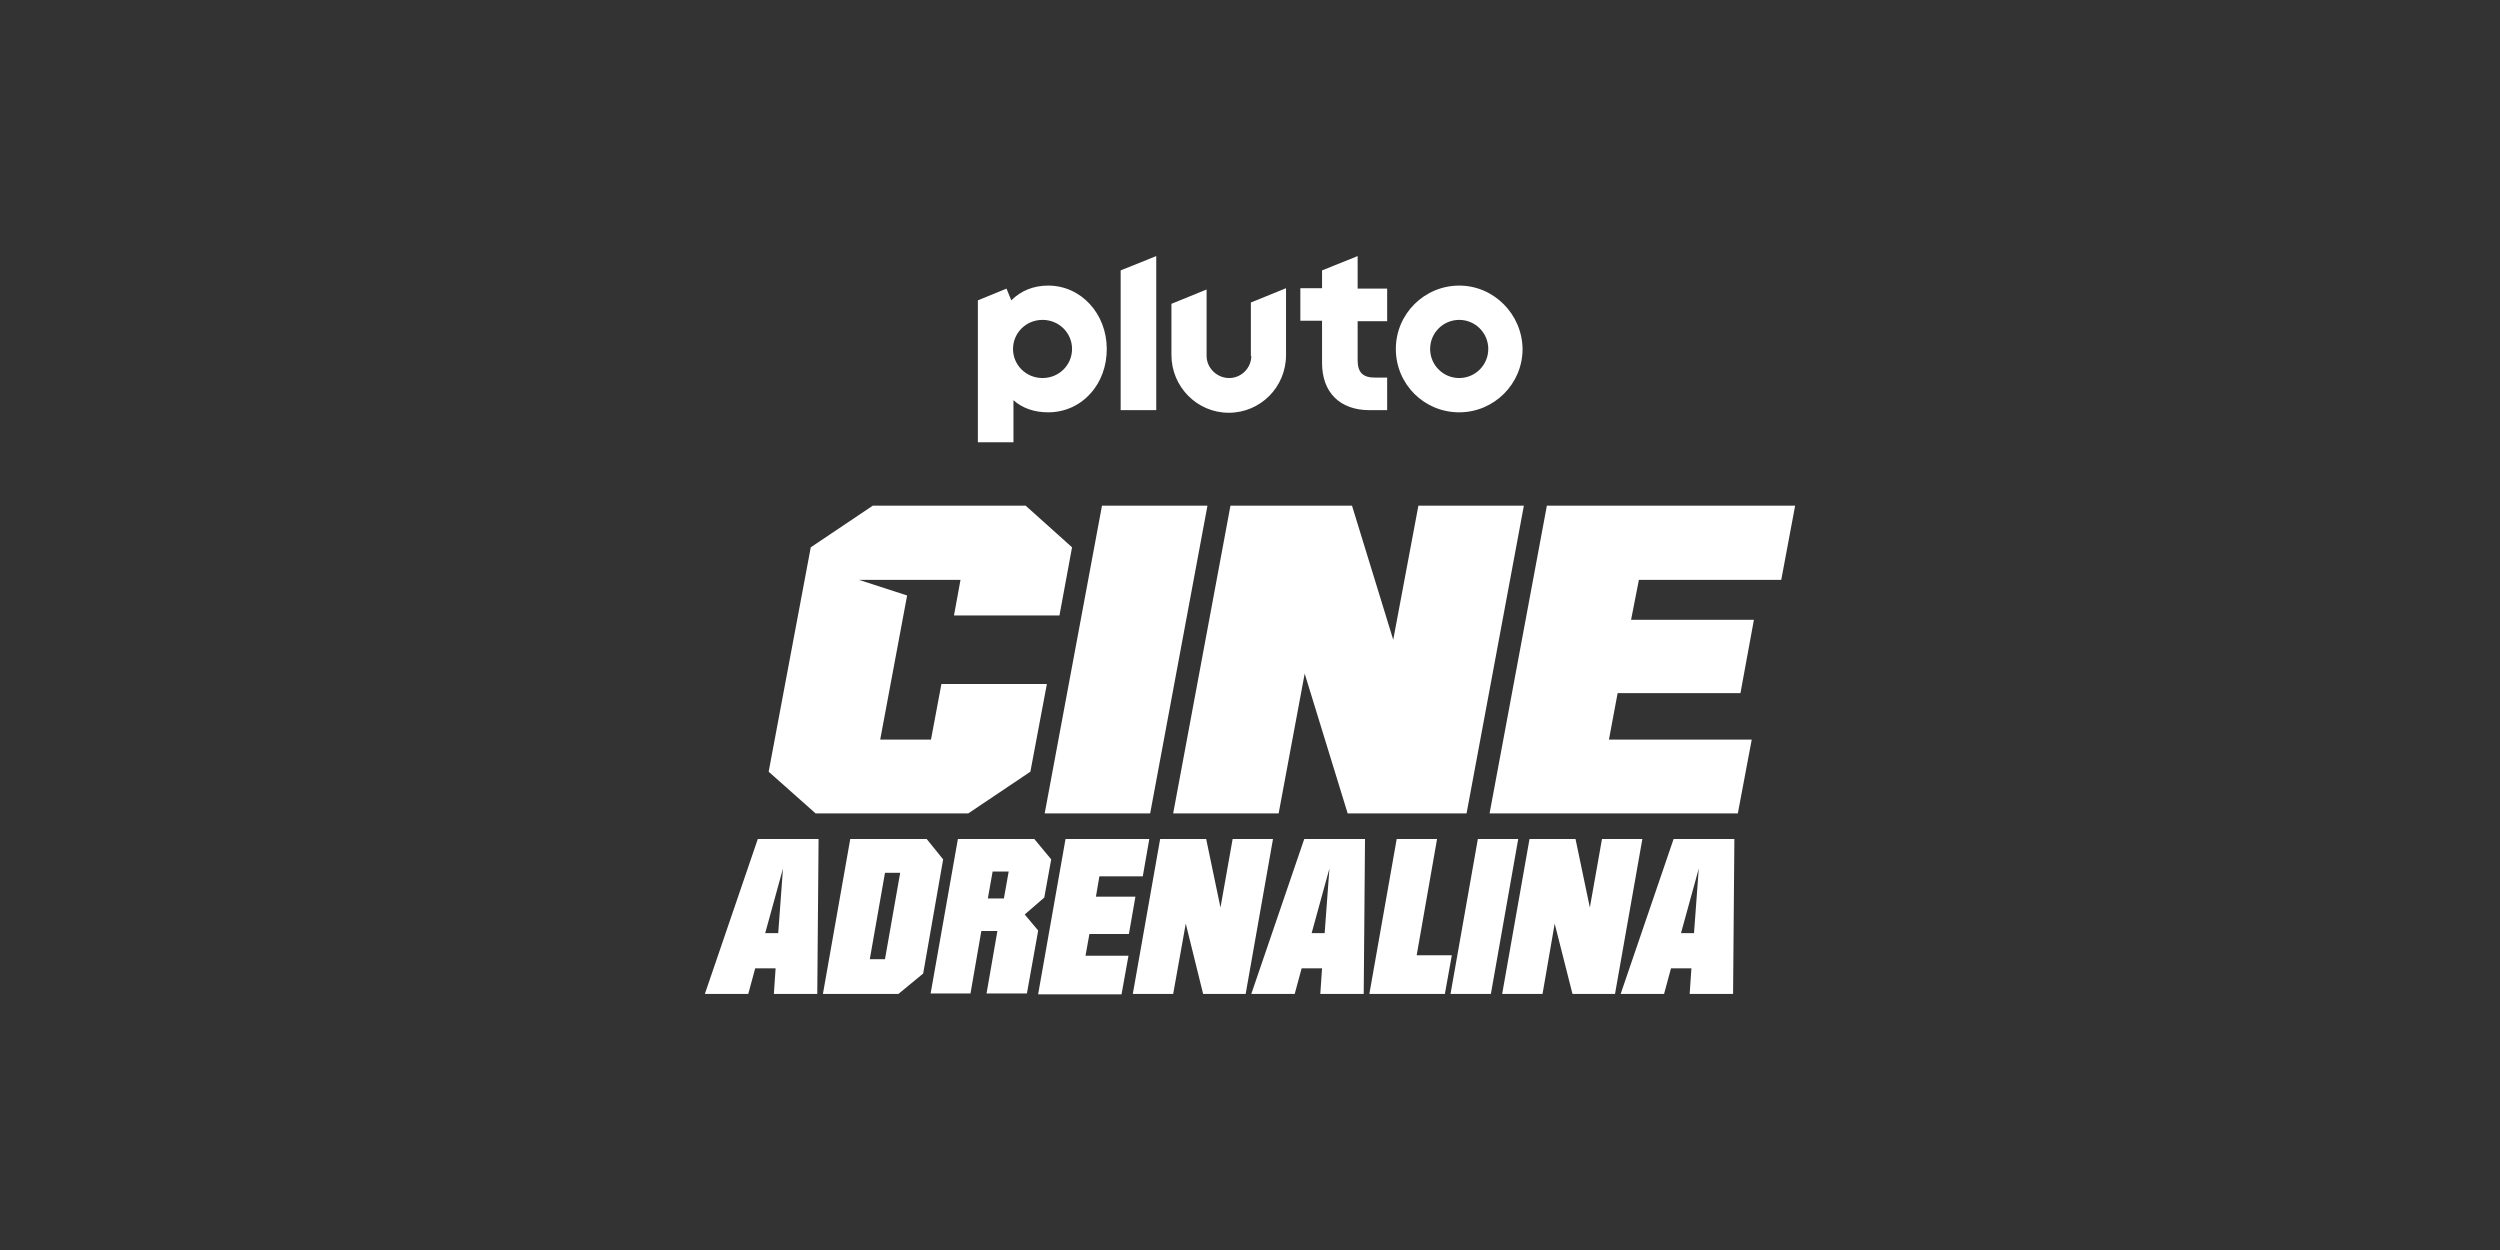 <?xml version="1.0" encoding="utf-8"?>
<svg xmlns="http://www.w3.org/2000/svg" xmlns:xlink="http://www.w3.org/1999/xlink" version="1.1" id="_x30_07_-_White_-_Example_-_Delete_before_saving" x="0px" y="0px" viewBox="0 0 576 288" style="enable-background:new 0 0 576 288;">
<rect x="0" y="0" width="576" height="288" fill="#333333" stroke="none"/>
<style type="text/css">
	.st0{fill:#FFFFFF;}
</style>
<g>
	<g>
		<g>
			<path class="st0" d="M336.2,65.8c-8,0-14.6,6.5-14.6,14.6c0,8.1,6.5,14.6,14.6,14.6c8,0,14.6-6.5,14.6-14.6&#xA;				C350.7,72.4,344.2,65.8,336.2,65.8z M336.2,87.1c-3.7,0-6.7-3-6.7-6.7c0-3.7,3-6.7,6.7-6.7c3.7,0,6.7,3,6.7,6.7&#xA;				C342.9,84.1,339.9,87.1,336.2,87.1z M312.8,59l-8.2,3.3v4.1h-5v7.5h5v9.7c0,3.4,1,6.1,2.9,8c1.9,1.9,4.7,2.9,8,2.9h4.1V87h-2.8&#xA;				c-2.8,0-4-1.2-4-4v-9h6.8v-7.5h-6.8V59z M288.3,82c0,2.8-2.3,5.1-5.1,5.1S278,84.8,278,82V66.7l-8.1,3.3v11.8&#xA;				c0,7.3,5.9,13.3,13.2,13.3c7.3,0,13.2-5.9,13.2-13.3V66.4l-8.1,3.3V82z M258.2,94.5h8.2V59l-8.2,3.3V94.5z M241.5,65.8&#xA;				c-3.4,0-6.3,1.2-8.5,3.4l-1.1-2.7l-6.6,2.7v32.7h8.2v-9.7c2.1,1.9,4.9,2.8,8,2.8c3.7,0,7.2-1.5,9.7-4.3c2.5-2.7,3.8-6.4,3.8-10.3&#xA;				C255,72.3,249.1,65.8,241.5,65.8z M240.2,87.1c-3.8,0-6.8-3-6.8-6.7c0-3.7,3-6.7,6.8-6.7c3.8,0,6.8,3,6.8,6.7&#xA;				C247,84.1,244,87.1,240.2,87.1z"/>
		</g>
	</g>
	<g>
		<g>
			<polygon class="st0" points="265,187.4 240.7,187.4 253.9,116.5 278.2,116.5"/>
			<polygon class="st0" points="410.4,133.6 413.6,116.5 356.4,116.5 343.2,187.4 400.4,187.4 403.6,170.4 370.7,170.4 372.7,159.7 &#xA;				401,159.7 404.1,142.8 375.8,142.8 377.6,133.6"/>
			<polygon class="st0" points="326.8,116.5 321,147.4 311.5,116.5 283.5,116.5 270.3,187.4 294.6,187.4 300.6,155.2 310.5,187.4 &#xA;				337.9,187.4 351.1,116.5"/>
			<polygon class="st0" points="247,126.1 236.3,116.5 201.1,116.5 186.8,126.1 177.1,177.8 187.9,187.4 223.1,187.4 237.4,177.8 &#xA;				241.2,157.6 216.9,157.6 214.5,170.4 202.8,170.4 209,137.2 197.9,133.6 221.3,133.6 219.8,141.8 244.1,141.8"/>
		</g>
		<g>
			<path class="st0" d="M189.6,229l6.3-35.7h17.6l3.8,4.7l-4.6,26.3L207,229C206.6,229,189.6,229,189.6,229z M203.9,221l3.5-19.9&#xA;				h-3.5l-3.5,19.9H203.9z"/>
			<path class="st0" d="M214.4,229l6.3-35.7h17.6l3.9,4.7l-1.6,8.8l-4.5,3.9l3.1,3.7l-2.6,14.5h-9.3l2.5-14.4h-3.7l-2.5,14.4H214.4z&#xA;				 M231.3,207l1.1-6.2h-3.7l-1.1,6.2H231.3z"/>
			<path class="st0" d="M239.2,229l6.3-35.7h19.3l-1.5,8.6h-10l-0.8,4.7h9.1l-1.5,8.6H251l-0.9,5h9.9l-1.6,8.9H239.2z"/>
			<path class="st0" d="M315.5,229l6.3-35.7h9.3l-4.7,26.8h8.1l-1.6,8.9H315.5z"/>
			<path class="st0" d="M334.2,229l6.3-35.7h9.3l-6.3,35.7H334.2z"/>
			<polygon class="st0" points="369.1,193.3 366.3,209.1 363,193.3 352.4,193.3 346.1,229 355.4,229 358.2,212.8 362.3,229 &#xA;				372.1,229 378.4,193.3"/>
			<polygon class="st0" points="284,193.3 281.2,209.1 277.9,193.3 267.3,193.3 261,229 270.3,229 273.2,212.8 277.2,229 287,229 &#xA;				293.3,193.3"/>
			<path class="st0" d="M174.6,193.3L162.4,229h10l1.6-5.9h4.7l-0.4,5.9h10l0.3-35.7H174.6z M176.3,215l4.1-14.9l-1.1,14.9H176.3z"/>
			<path class="st0" d="M385.6,193.3L373.4,229h10l1.6-5.9h4.7l-0.4,5.9h10l0.3-35.7H385.6z M387.3,215l4.1-14.9l-1.1,14.9H387.3z"/>
			<path class="st0" d="M300.5,193.3L288.3,229h10l1.6-5.9h4.7l-0.4,5.9h10l0.3-35.7H300.5z M302.2,215l4.1-14.9l-1.1,14.9H302.2z"/>
		</g>
	</g>
</g>
</svg>